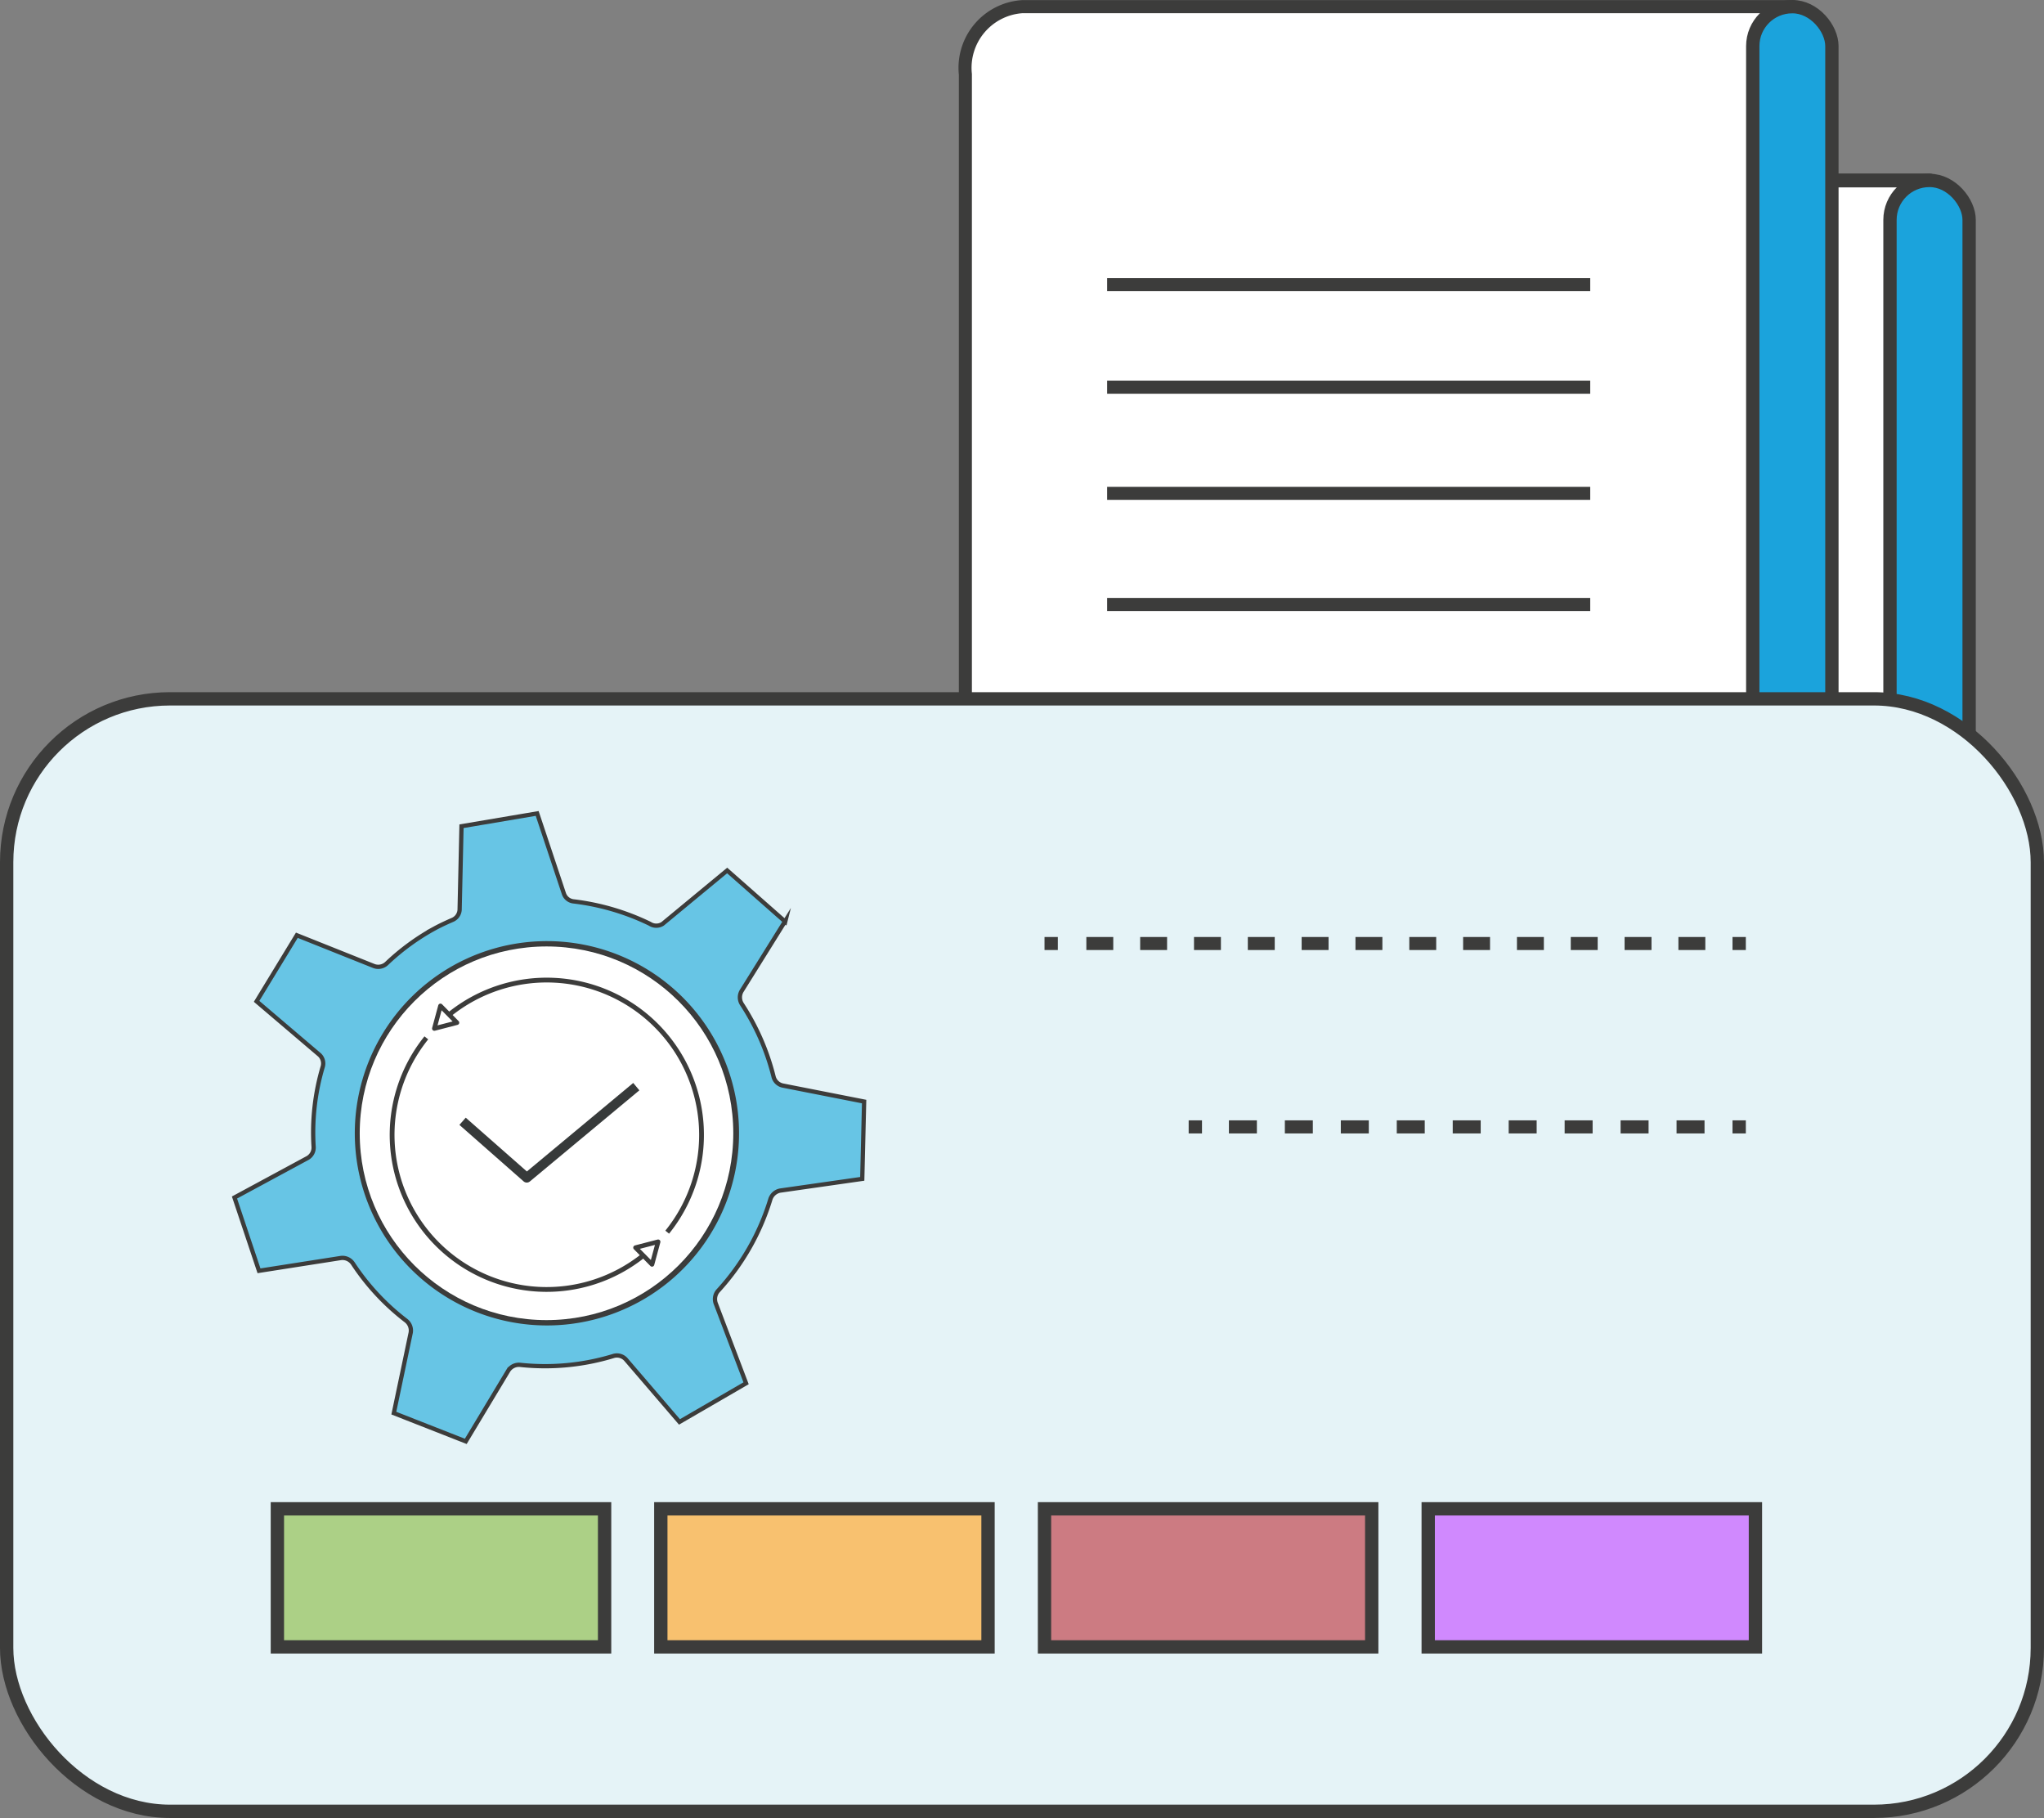 <?xml version="1.0" encoding="UTF-8"?> <svg xmlns="http://www.w3.org/2000/svg" viewBox="0 0 76.71 68.21"><rect x="0" y="0" width="76.71" height="68.21" fill="#808080" stroke="none"/><defs><style>.cls-1,.cls-10,.cls-2{fill:#fff;}.cls-1,.cls-12,.cls-13,.cls-14,.cls-15,.cls-16,.cls-2,.cls-3,.cls-4,.cls-5,.cls-6,.cls-7,.cls-8,.cls-9{stroke:#3c3c3b;}.cls-1,.cls-10,.cls-11,.cls-14,.cls-15,.cls-16,.cls-2,.cls-4{stroke-linejoin:round;}.cls-1{stroke-width:0.52px;}.cls-15,.cls-16,.cls-2,.cls-4{stroke-width:0.49px;}.cls-3{fill:#1ba3dc;}.cls-12,.cls-13,.cls-3,.cls-5,.cls-6,.cls-7,.cls-8,.cls-9{stroke-miterlimit:10;}.cls-3,.cls-5,.cls-6,.cls-7,.cls-8,.cls-9{stroke-width:0.5px;}.cls-11,.cls-13,.cls-14,.cls-15,.cls-16,.cls-4{fill:none;}.cls-5{fill:#e5f3f7;}.cls-6{fill:#acd086;}.cls-7{fill:#f8c16f;}.cls-8{fill:#cc7b82;}.cls-9{fill:#d089fe;}.cls-10,.cls-11{stroke:#373a3a;}.cls-10{stroke-linecap:round;stroke-width:0.24px;}.cls-11{stroke-width:0.36px;}.cls-12{fill:#67c5e5;stroke-width:0.16px;}.cls-13{stroke-width:0.18px;}.cls-14{stroke-width:0.17px;}.cls-15{stroke-dasharray:1.01 1.01;}.cls-16{stroke-dasharray:1.05 1.05;}</style></defs><g id="Layer_2" data-name="Layer 2"><g id="Layer_1-2" data-name="Layer 1"><polygon class="cls-1" points="72.42 6.77 67.54 6.77 67.87 27.94 72.3 27.94 72.42 6.77"></polygon><path class="cls-2" d="M64.87,44.47H37.17c-.52,0-.94-.44-.94.59V2.79A2.3,2.3,0,0,1,38.36.25H67.27L65.81,43.5A1,1,0,0,1,64.87,44.47Z"></path><rect class="cls-3" x="65.78" y="0.25" width="2.97" height="28.57" rx="1.48"></rect><rect class="cls-3" x="70.93" y="6.77" width="2.97" height="28.57" rx="1.48"></rect><line class="cls-4" x1="41.55" y1="10.68" x2="59.68" y2="10.68"></line><line class="cls-4" x1="41.55" y1="14.53" x2="59.68" y2="14.53"></line><line class="cls-4" x1="41.55" y1="18.51" x2="59.68" y2="18.51"></line><line class="cls-4" x1="41.55" y1="22.68" x2="59.68" y2="22.68"></line><rect class="cls-5" x="0.25" y="26.22" width="76.21" height="41.74" rx="6.13"></rect><rect class="cls-6" x="10.41" y="56.61" width="12.28" height="5.18"></rect><rect class="cls-7" x="24.8" y="56.61" width="12.28" height="5.18"></rect><rect class="cls-8" x="39.2" y="56.61" width="12.28" height="5.18"></rect><rect class="cls-9" x="53.6" y="56.61" width="12.28" height="5.18"></rect><circle class="cls-10" cx="20.51" cy="42.52" r="7.13"></circle><polyline class="cls-11" points="17.36 42.07 19.77 44.19 23.88 40.77"></polyline><path class="cls-12" d="M29.47,34.58l-2.18-1.92h0l-2.42,2a.44.44,0,0,1-.48,0,9,9,0,0,0-2.86-.84.43.43,0,0,1-.37-.3l-1-3h0L17.32,31h0l-.07,3.1a.44.44,0,0,1-.26.41c-.23.1-.45.2-.67.32a8.59,8.59,0,0,0-1.81,1.32.46.46,0,0,1-.49.09l-2.88-1.15h0L9.63,37.57h0l2.35,2a.44.44,0,0,1,.13.46,8.65,8.65,0,0,0-.34,3,.45.45,0,0,1-.23.42L8.8,44.93h0l.92,2.75h0l3.07-.48a.47.47,0,0,1,.45.2,8.76,8.76,0,0,0,2,2.15.47.47,0,0,1,.17.47l-.63,3h0l2.7,1.06h0l1.6-2.66a.47.47,0,0,1,.45-.21,8.79,8.79,0,0,0,3.48-.33.45.45,0,0,1,.49.14l2,2.33h0L28,51.9l-1.14-3a.47.47,0,0,1,.1-.48A8.92,8.92,0,0,0,28.91,45a.48.48,0,0,1,.37-.33l3.08-.44h0l.07-2.9h0l-3.05-.6a.45.45,0,0,1-.35-.34,8.88,8.88,0,0,0-.82-2.1c-.12-.22-.24-.42-.37-.62a.47.47,0,0,1,0-.5l1.64-2.63ZM16.1,36.93a7.13,7.13,0,1,1-2.32,7.9A7.13,7.13,0,0,1,16.1,36.93Z"></path><path class="cls-13" d="M16,38.94a5.8,5.8,0,0,0,8.15,8.16m.89-.87a5.81,5.81,0,0,0-8.17-8.17"></path><polygon class="cls-14" points="24.7 46.59 23.85 46.81 24.47 47.44 24.7 46.59"></polygon><polygon class="cls-14" points="16.3 38.59 17.15 38.37 16.53 37.74 16.3 38.59"></polygon><line class="cls-4" x1="65.52" y1="35.4" x2="65.02" y2="35.4"></line><line class="cls-15" x1="64" y1="35.4" x2="40.21" y2="35.4"></line><line class="cls-4" x1="39.7" y1="35.4" x2="39.2" y2="35.4"></line><line class="cls-4" x1="65.52" y1="42.28" x2="65.02" y2="42.28"></line><line class="cls-16" x1="63.97" y1="42.28" x2="45.64" y2="42.28"></line><line class="cls-4" x1="45.11" y1="42.28" x2="44.61" y2="42.28"></line></g></g></svg> 